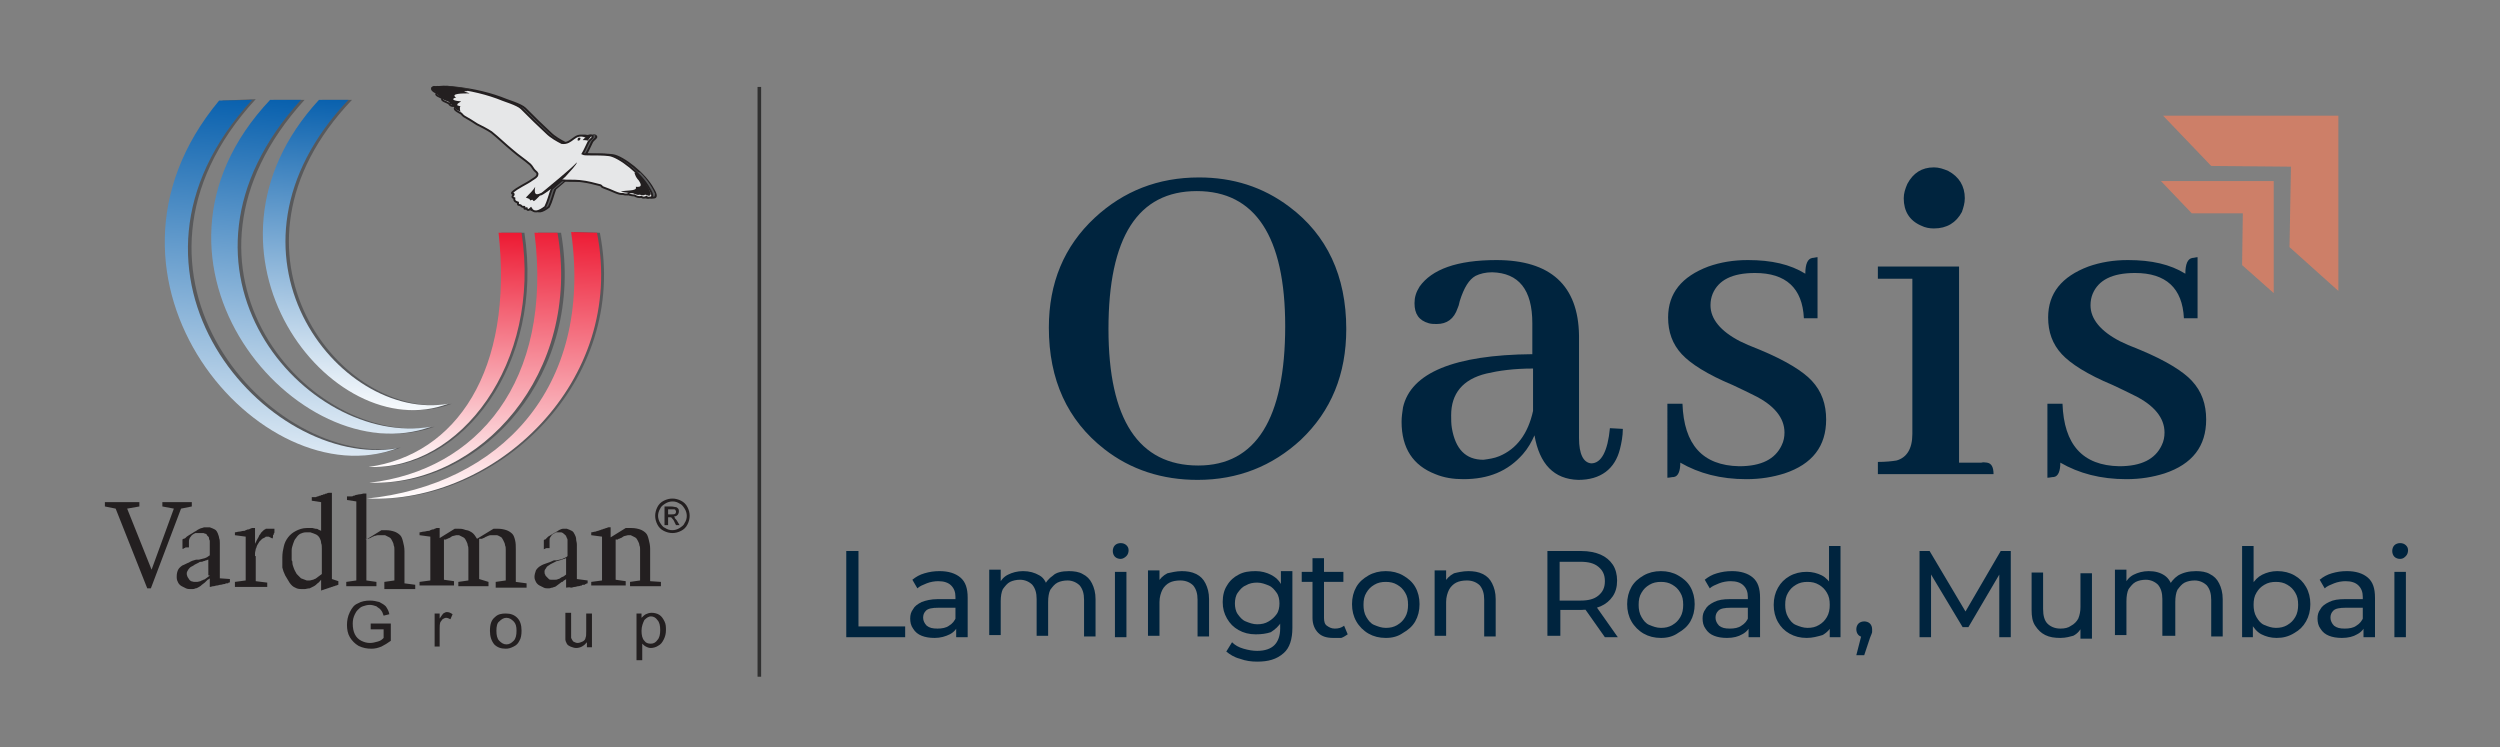 <?xml version="1.0" encoding="utf-8"?>
<!-- Generator: Adobe Illustrator 25.4.1, SVG Export Plug-In . SVG Version: 6.00 Build 0)  -->
<svg version="1.1" id="Layer_1" xmlns="http://www.w3.org/2000/svg" xmlns:xlink="http://www.w3.org/1999/xlink" x="0px" y="0px"
	 viewBox="0 0 348 104" style="enable-background:new 0 0 348 104;" xml:space="preserve">
<rect x="0" y="0" width="348" height="104" fill="#808080" stroke="none"/>
<style type="text/css">
	.st0{fill:#CD7F68;}
	.st1{fill-rule:evenodd;clip-rule:evenodd;fill:#58595B;}
	.st2{fill:none;stroke:#231F20;stroke-width:0.272;stroke-miterlimit:2.613;}
	.st3{fill-rule:evenodd;clip-rule:evenodd;fill:#231F20;}
	
		.st4{clip-path:url(#SVGID_00000061467375740878346700000011659299148309275322_);fill:url(#SVGID_00000139265727921581744890000003843758706604125831_);}
	
		.st5{clip-path:url(#SVGID_00000170251057018534243080000015679611651494804136_);fill:url(#SVGID_00000067936399624829219220000009376750151231601042_);}
	.st6{fill-rule:evenodd;clip-rule:evenodd;fill:#E6E7E8;}
	
		.st7{clip-path:url(#SVGID_00000027571254788992133570000006429847561257070771_);fill:url(#SVGID_00000052074530165469087090000013681403578082519970_);}
	
		.st8{clip-path:url(#SVGID_00000163042248295950055910000009413774301489467575_);fill:url(#SVGID_00000073000342940796213710000012836192533674647732_);}
	
		.st9{clip-path:url(#SVGID_00000158000844248636844040000000273877805019322258_);fill:url(#SVGID_00000181781532142541492230000001677208472021277589_);}
	
		.st10{clip-path:url(#SVGID_00000057131337428364811060000013551590635015970210_);fill:url(#SVGID_00000176027492129514250430000016069360232460872608_);}
	.st11{fill:#231F20;}
	.st12{fill:none;stroke:#303030;stroke-width:0.5;stroke-miterlimit:10;}
	.st13{fill:#00243E;}
</style>
<polygon class="st0" points="325.5,16.1 325.5,40.5 318.7,34.4 318.9,23.2 307.8,23.1 301.1,16.1 "/>
<polygon class="st0" points="316.5,25.2 316.5,40.8 312.1,36.9 312.2,29.7 305.1,29.7 300.8,25.2 "/>
<g>
	<path class="st1" d="M38.1,13.9c-21.5,22.8,4,52.2,22.4,45.5c-17.4,3-39.5-22-18.1-45.5L38.1,13.9z"/>
	<path class="st1" d="M62.9,56.2C47.5,58.9,28.9,35,49,13.9l-4.1,0C25.3,35.1,46.6,62.4,62.9,56.2z"/>
	<path class="st1" d="M82,19c-1.6-0.6-1.8,1.1-3.3,0.9c-0.6-0.3-1.5-0.8-2.1-1.4c-1.4-1.3-2-1.9-3.5-3.4c-0.6-0.6-2.5-1.1-3.4-1.5
		c-2.2-0.8-4.7-1.3-7.2-1.5c-0.5-0.1-1,0.1-1.6,0c-0.5,0.2-0.3,0.5,0.5,0.9c-0.6,0.2,0.5,0.5,0.7,0.7c-0.3,0.3,0.6,0.5,0.9,0.7
		c0.2,0.4,0.6,0.4,1,0.3c-0.1,0.4-0.6,0.4,0.5,1c0.3,0.1,0.3,0.3,0.6,0.5c0.7,0.4,1.2,0.7,1.8,1.1c0.6,0.3,1.4,0.7,2,1.1
		c1,0.8,1.9,1.7,3,2.6c0.8,0.7,1.6,1.2,2.4,1.9c0.3,0.3,0.4,0.6,0.6,0.8c0.2,0.2,0.5,0.4,0.4,0.6c0,0.3-0.4,0.5-0.7,0.7
		c-0.8,0.6-2.1,1.1-2.8,1.8c-0.1,0.1,0,0.2,0.2,0.2c0.1,0.2-0.5,0.4,0.1,0.6c0,0.2-0.1,0.4,0.5,0.6l0,0.2c0,0.2,0.3,0.1,0.4,0.2
		c0.1,0.2,0.3,0.2,0.5,0.2c0.1,0.1-0.2,0.4,0.3,0.2c0.1,0.3,0.3,0.3,0.6,0c0.4,0.7,1.1,0.5,2-0.2c0.4-0.8,0.6-1.7,0.9-2.5
		c0.5-0.4,0.9-0.8,1.4-1.2c0.7,0.1,1.6,0,2.5,0.1c1.1,0.1,2.1,0.4,2.9,0.6c0.2,0.1,0.1,0.2,0.4,0.3c1.2,0.4,2.1,1,2.7,0.9
		c0.3,0.1,0.6,0.1,0.8,0c0.3,0.2,0.6,0.2,0.8,0.2c0.3,0.2,0.7,0.3,1,0.2c0.2,0.2,0.5,0.1,0.7,0c0.1,0.2,0.4,0.1,0.5,0.1
		c0.4,0,0.4-0.4-0.1-1.2c-1.1-2.1-4.2-4.5-5.6-4.7c-0.7-0.1-2-0.1-2.9-0.1c-0.3,0-0.6,0-0.8-0.1c0.3-0.5,0.5-1,0.8-1.6
		c0.2-0.4,0.7-0.6,0.6-0.8C82.8,18.7,82.5,18.9,82,19"/>
	<path class="st1" d="M82,19c-1.6-0.6-1.8,1.1-3.3,0.9c-0.6-0.3-1.5-0.8-2.1-1.4c-1.4-1.3-2-1.9-3.5-3.4c-0.6-0.6-2.5-1.1-3.4-1.5
		c-2.2-0.8-4.7-1.3-7.2-1.5c-0.5-0.1-1,0.1-1.6,0c-0.5,0.2-0.3,0.5,0.5,0.9c-0.6,0.2,0.5,0.5,0.7,0.7c-0.3,0.3,0.6,0.5,0.9,0.7
		c0.2,0.4,0.6,0.4,1,0.3c-0.1,0.4-0.6,0.4,0.5,1c0.3,0.1,0.3,0.3,0.6,0.5c0.7,0.4,1.2,0.7,1.8,1.1c0.6,0.3,1.4,0.7,2,1.1
		c1,0.8,1.9,1.7,3,2.6c0.8,0.7,1.6,1.2,2.4,1.9c0.3,0.3,0.4,0.6,0.6,0.8c0.2,0.2,0.5,0.4,0.4,0.6c0,0.3-0.4,0.5-0.7,0.7
		c-0.8,0.6-2.1,1.1-2.8,1.8c-0.1,0.1,0,0.2,0.2,0.2c0.1,0.2-0.5,0.4,0.1,0.6c0,0.2-0.1,0.4,0.5,0.6l0,0.2c0,0.2,0.3,0.1,0.4,0.2
		c0.1,0.2,0.3,0.2,0.5,0.2c0.1,0.1-0.2,0.4,0.3,0.2c0.1,0.3,0.3,0.3,0.6,0c0.4,0.7,1.1,0.5,2-0.2c0.4-0.8,0.6-1.7,0.9-2.5
		c0.5-0.4,0.9-0.8,1.4-1.2c0.7,0.1,1.6,0,2.5,0.1c1.1,0.1,2.1,0.4,2.9,0.6c0.2,0.1,0.1,0.2,0.4,0.3c1.2,0.4,2.1,1,2.7,0.9
		c0.3,0.1,0.6,0.1,0.8,0c0.3,0.2,0.6,0.2,0.8,0.2c0.3,0.2,0.7,0.3,1,0.2c0.2,0.2,0.5,0.1,0.7,0c0.1,0.2,0.4,0.1,0.5,0.1
		c0.4,0,0.4-0.4-0.1-1.2c-1.1-2.1-4.2-4.5-5.6-4.7c-0.7-0.1-2-0.1-2.9-0.1c-0.3,0-0.6,0-0.8-0.1c0.3-0.5,0.5-1,0.8-1.6
		c0.2-0.4,0.7-0.6,0.6-0.8C82.8,18.7,82.5,18.9,82,19z"/>
	<path class="st2" d="M82,19c-1.6-0.6-1.8,1.1-3.3,0.9c-0.6-0.3-1.5-0.8-2.1-1.4c-1.4-1.3-2-1.9-3.5-3.4c-0.6-0.6-2.5-1.1-3.4-1.5
		c-2.2-0.8-4.7-1.3-7.2-1.5c-0.5-0.1-1,0.1-1.6,0c-0.5,0.2-0.3,0.5,0.5,0.9c-0.6,0.2,0.5,0.5,0.7,0.7c-0.3,0.3,0.6,0.5,0.9,0.7
		c0.2,0.4,0.6,0.4,1,0.3c-0.1,0.4-0.6,0.4,0.5,1c0.3,0.1,0.3,0.3,0.6,0.5c0.7,0.4,1.2,0.7,1.8,1.1c0.6,0.3,1.4,0.7,2,1.1
		c1,0.8,1.9,1.7,3,2.6c0.8,0.7,1.6,1.2,2.4,1.9c0.3,0.3,0.4,0.6,0.6,0.8c0.2,0.2,0.5,0.4,0.4,0.6c0,0.3-0.4,0.5-0.7,0.7
		c-0.8,0.6-2.1,1.1-2.8,1.8c-0.1,0.1,0,0.2,0.2,0.2c0.1,0.2-0.5,0.4,0.1,0.6c0,0.2-0.1,0.4,0.5,0.6l0,0.2c0,0.2,0.3,0.1,0.4,0.2
		c0.1,0.2,0.3,0.2,0.5,0.2c0.1,0.1-0.2,0.4,0.3,0.2c0.1,0.3,0.3,0.3,0.6,0c0.4,0.7,1.1,0.5,2-0.2c0.4-0.8,0.6-1.7,0.9-2.5
		c0.5-0.4,0.9-0.8,1.4-1.2c0.7,0.1,1.6,0,2.5,0.1c1.1,0.1,2.1,0.4,2.9,0.6c0.2,0.1,0.1,0.2,0.4,0.3c1.2,0.4,2.1,1,2.7,0.9
		c0.3,0.1,0.6,0.1,0.8,0c0.3,0.2,0.6,0.2,0.8,0.2c0.3,0.2,0.7,0.3,1,0.2c0.2,0.2,0.5,0.1,0.7,0c0.1,0.2,0.4,0.1,0.5,0.1
		c0.4,0,0.4-0.4-0.1-1.2c-1.1-2.1-4.2-4.5-5.6-4.7c-0.7-0.1-2-0.1-2.9-0.1c-0.3,0-0.6,0-0.8-0.1c0.3-0.5,0.5-1,0.8-1.6
		c0.2-0.4,0.7-0.6,0.6-0.8C82.8,18.7,82.5,18.9,82,19z"/>
	<path class="st1" d="M81,19.2c-0.1,0.1-0.1,0.2-0.1,0.3c0,0.1,0.2,0.1,0.3,0c0.1-0.1,0.1-0.2,0.1-0.3C81.2,19.2,81.1,19.1,81,19.2"
		/>
	<path class="st1" d="M82.9,18.8L82.1,19l-0.5,0.5c0,0,0.7,0,0.7,0.1C82.5,19.3,82.8,19,82.9,18.8"/>
	<path class="st1" d="M76.1,26.8c-0.4,0-1.4,0.9-1.1-0.8c-0.2,0.4-0.8,1-1.3,1.5l0.5,0.2l0.1,0.2l0.3-0.1l0.2,0.2
		C75.2,27.8,75.6,27.1,76.1,26.8"/>
	<path class="st1" d="M89.1,24c-0.1,0.1-0.4-0.2-0.2,0.3c0.1,0.3,0.3,0.6,0.5,0.8c0.4,0.6,0.5,1-0.4,0.9c0.3,0.7-1.5,0.4-2,0.7
		c0.3,0,0.5,0.1,0.8,0.1c0.4,0.1,0.6,0.1,0.9,0.1c0.3,0.1,0.6,0.3,0.9,0.2c0.3,0,0.4,0.2,0.8,0c0.3,0,0.6,0.4,0.8-0.1
		C90.9,26.3,90.3,25.2,89.1,24"/>
	<path class="st1" d="M65.4,12.4c0,0.1,0.6,0.3-0.2,0.3c-0.4,0,0.9,0.3,0.6,0.3c-0.9,0-2.7,0-1.8,0.6c-0.4,0-0.9,0.4,0.6,0.5
		c0.3,0-0.4,0.2-0.5,0.5c0,0.1,0.6,0.2,0.5,0.2c-0.2,0.2,0,0.7,0,0.8c-0.3-0.3-0.6-0.2-0.7-0.5c0-0.2,0.1-0.2-0.7-0.6
		c-0.1,0-0.1-0.2-0.2-0.3c-0.3-0.2-0.8-0.2-0.9-0.5c-0.2-0.2-0.6-0.3-0.8-0.7c-0.1-0.3-0.9-0.5-0.7-0.9
		C61.5,11.9,63.3,12.1,65.4,12.4"/>
	<path class="st1" d="M80.8,22.6c-0.7,0.8-3.9,3.4-5.1,4.4c-0.3,0.3,0,0.1,0,0.2c0.1,0.2,2-1.2,3.5-2.6
		C79.9,23.8,80.8,22.9,80.8,22.6"/>
	<path class="st1" d="M51.5,69.4c17.8,0.8,36.1-16.3,32-37l-3.6-0.1C83.1,54.2,69.9,67.5,51.5,69.4z"/>
	<path class="st1" d="M78.1,32.4h-3.2c2.6,20.7-8,33.1-23,34.8C67.4,67.7,81.5,51.9,78.1,32.4"/>
	<path class="st1" d="M69.8,32.4C72,51.6,63.9,63.3,51.7,65c12.7,0.5,24.1-14.4,21.3-32.6H69.8z"/>
	<path class="st1" d="M31,14c-20.7,24.9,6,55.5,24.8,48.3c-18,3.1-42.6-24.2-20.2-48.5L31,14z"/>
	<path class="st3" d="M93.6,69.4c0.4,0,0.8,0.1,1.2,0.3c0.4,0.2,0.7,0.5,0.9,0.9c0.2,0.4,0.3,0.8,0.3,1.2c0,0.4-0.1,0.8-0.3,1.2
		c-0.2,0.4-0.5,0.7-0.9,0.9c-0.4,0.2-0.8,0.3-1.2,0.3c-0.4,0-0.8-0.1-1.2-0.3c-0.4-0.2-0.7-0.5-0.9-0.9c-0.2-0.4-0.3-0.8-0.3-1.2
		c0-0.4,0.1-0.8,0.3-1.2c0.2-0.4,0.5-0.7,0.9-0.9C92.8,69.5,93.2,69.4,93.6,69.4 M93.6,69.8c-0.3,0-0.7,0.1-1,0.3
		c-0.3,0.2-0.6,0.4-0.7,0.7c-0.2,0.3-0.3,0.7-0.3,1c0,0.3,0.1,0.7,0.3,1c0.2,0.3,0.4,0.6,0.7,0.7c0.3,0.2,0.6,0.3,1,0.3
		c0.3,0,0.7-0.1,1-0.3c0.3-0.2,0.6-0.4,0.7-0.7c0.2-0.3,0.3-0.6,0.3-1c0-0.3-0.1-0.7-0.3-1c-0.2-0.3-0.4-0.6-0.7-0.7
		C94.3,69.9,94,69.8,93.6,69.8z M92.6,73.1H93V72h0.2c0.1,0,0.3,0,0.3,0.1c0.1,0.1,0.3,0.3,0.4,0.6l0.2,0.4h0.5l-0.3-0.5
		c-0.1-0.2-0.3-0.4-0.4-0.5C94,72,93.9,72,93.8,71.9c0.2,0,0.4-0.1,0.5-0.2c0.1-0.1,0.2-0.3,0.2-0.5c0-0.1,0-0.3-0.1-0.4
		c-0.1-0.1-0.2-0.2-0.3-0.2c-0.1,0-0.4-0.1-0.7-0.1h-0.9V73.1z M93,71.6h0.5c0.2,0,0.4,0,0.5-0.1c0.1-0.1,0.1-0.2,0.1-0.3
		c0-0.1,0-0.1-0.1-0.2c0-0.1-0.1-0.1-0.2-0.1c-0.1,0-0.2,0-0.4,0H93V71.6z"/>
	<g>
		<defs>
			<path id="SVGID_1_" d="M37.6,13.9c-21.5,22.8,4,52.2,22.4,45.5c-17.4,3-39.5-22-18.1-45.5L37.6,13.9z"/>
		</defs>
		<clipPath id="SVGID_00000165919758053603507400000009557203686093755290_">
			<use xlink:href="#SVGID_1_"  style="overflow:visible;"/>
		</clipPath>
		
			<linearGradient id="SVGID_00000034793601350384926140000003092680650128076416_" gradientUnits="userSpaceOnUse" x1="-220.496" y1="417.963" x2="-219.78" y2="417.963" gradientTransform="matrix(-6.67 76.24 -64.66 -5.657 25595.467 19186.965)">
			<stop  offset="0" style="stop-color:#005BAB"/>
			<stop  offset="1" style="stop-color:#FFFFFF"/>
		</linearGradient>
		
			<polygon style="clip-path:url(#SVGID_00000165919758053603507400000009557203686093755290_);fill:url(#SVGID_00000034793601350384926140000003092680650128076416_);" points="
			16.4,10.1 11.6,65.7 59.7,69.9 64.5,14.3 		"/>
	</g>
	<g>
		<defs>
			<path id="SVGID_00000144334491473892346160000009512684410569023904_" d="M62.4,56.2c-15.3,2.7-34-21.1-13.9-42.3l-4.1,0
				C24.9,35.1,46.1,62.4,62.4,56.2z"/>
		</defs>
		<clipPath id="SVGID_00000064356028970964556140000004435847260714036873_">
			<use xlink:href="#SVGID_00000144334491473892346160000009512684410569023904_"  style="overflow:visible;"/>
		</clipPath>
		
			<linearGradient id="SVGID_00000087373951695895329450000003836127566308984973_" gradientUnits="userSpaceOnUse" x1="-220.495" y1="421.905" x2="-219.765" y2="421.905" gradientTransform="matrix(-4.352 62.241 -38.664 -2.704 15398.466 14876.731)">
			<stop  offset="0" style="stop-color:#005BAB"/>
			<stop  offset="1" style="stop-color:#FFFFFF"/>
		</linearGradient>
		
			<polygon style="clip-path:url(#SVGID_00000064356028970964556140000004435847260714036873_);fill:url(#SVGID_00000087373951695895329450000003836127566308984973_);" points="
			25,11.3 21.5,62.2 62.2,65 65.8,14.1 		"/>
	</g>
	<path class="st6" d="M81.5,19c-1.6-0.6-1.8,1.1-3.3,0.9c-0.6-0.3-1.5-0.8-2.1-1.4c-1.4-1.3-2-1.9-3.5-3.4c-0.6-0.6-2.5-1.1-3.4-1.5
		c-2.2-0.8-4.7-1.3-7.2-1.5c-0.5-0.1-1,0.1-1.6,0c-0.5,0.2-0.3,0.5,0.5,0.9c-0.6,0.2,0.5,0.5,0.7,0.7c-0.3,0.3,0.6,0.5,0.9,0.7
		c0.2,0.4,0.6,0.4,1,0.3c-0.1,0.4-0.6,0.4,0.5,1c0.3,0.1,0.3,0.3,0.6,0.5c0.7,0.4,1.2,0.7,1.8,1.1c0.6,0.3,1.4,0.7,2,1.1
		c1,0.8,1.9,1.7,3,2.6c0.8,0.7,1.6,1.2,2.4,1.9c0.3,0.3,0.4,0.6,0.6,0.8c0.2,0.2,0.5,0.4,0.4,0.6c0,0.3-0.4,0.5-0.7,0.7
		c-0.8,0.6-2.1,1.1-2.8,1.8c-0.1,0.1,0,0.2,0.2,0.2c0.1,0.2-0.5,0.4,0.1,0.6c0,0.2-0.1,0.4,0.5,0.6l0,0.2c0,0.2,0.3,0.1,0.4,0.2
		c0.1,0.2,0.3,0.2,0.5,0.2c0.1,0.1-0.2,0.4,0.3,0.2c0.1,0.3,0.3,0.3,0.6,0c0.4,0.7,1.1,0.5,2-0.2c0.4-0.8,0.6-1.7,0.9-2.5
		c0.5-0.4,0.9-0.8,1.4-1.2c0.7,0.1,1.6,0,2.5,0.1c1.1,0.1,2.1,0.4,2.9,0.6c0.2,0.1,0.1,0.2,0.4,0.3c1.2,0.4,2.1,1,2.7,0.9
		c0.3,0.1,0.6,0.1,0.8,0c0.3,0.2,0.6,0.2,0.8,0.2c0.3,0.2,0.7,0.3,1,0.2c0.2,0.2,0.5,0.1,0.7,0c0.1,0.2,0.4,0.1,0.5,0.1
		c0.4,0,0.4-0.4-0.1-1.2c-1.1-2.1-4.2-4.5-5.6-4.7c-0.7-0.1-2-0.1-2.9-0.1c-0.3,0-0.6,0-0.8-0.1c0.3-0.5,0.5-1,0.8-1.6
		c0.2-0.4,0.7-0.6,0.6-0.8C82.3,18.7,82,18.9,81.5,19"/>
	<path class="st2" d="M81.5,19c-1.6-0.6-1.8,1.1-3.3,0.9c-0.6-0.3-1.5-0.8-2.1-1.4c-1.4-1.3-2-1.9-3.5-3.4c-0.6-0.6-2.5-1.1-3.4-1.5
		c-2.2-0.8-4.7-1.3-7.2-1.5c-0.5-0.1-1,0.1-1.6,0c-0.5,0.2-0.3,0.5,0.5,0.9c-0.6,0.2,0.5,0.5,0.7,0.7c-0.3,0.3,0.6,0.5,0.9,0.7
		c0.2,0.4,0.6,0.4,1,0.3c-0.1,0.4-0.6,0.4,0.5,1c0.3,0.1,0.3,0.3,0.6,0.5c0.7,0.4,1.2,0.7,1.8,1.1c0.6,0.3,1.4,0.7,2,1.1
		c1,0.8,1.9,1.7,3,2.6c0.8,0.7,1.6,1.2,2.4,1.9c0.3,0.3,0.4,0.6,0.6,0.8c0.2,0.2,0.5,0.4,0.4,0.6c0,0.3-0.4,0.5-0.7,0.7
		c-0.8,0.6-2.1,1.1-2.8,1.8c-0.1,0.1,0,0.2,0.2,0.2c0.1,0.2-0.5,0.4,0.1,0.6c0,0.2-0.1,0.4,0.5,0.6l0,0.2c0,0.2,0.3,0.1,0.4,0.2
		c0.1,0.2,0.3,0.2,0.5,0.2c0.1,0.1-0.2,0.4,0.3,0.2c0.1,0.3,0.3,0.3,0.6,0c0.4,0.7,1.1,0.5,2-0.2c0.4-0.8,0.6-1.7,0.9-2.5
		c0.5-0.4,0.9-0.8,1.4-1.2c0.7,0.1,1.6,0,2.5,0.1c1.1,0.1,2.1,0.4,2.9,0.6c0.2,0.1,0.1,0.2,0.4,0.3c1.2,0.4,2.1,1,2.7,0.9
		c0.3,0.1,0.6,0.1,0.8,0c0.3,0.2,0.6,0.2,0.8,0.2c0.3,0.2,0.7,0.3,1,0.2c0.2,0.2,0.5,0.1,0.7,0c0.1,0.2,0.4,0.1,0.5,0.1
		c0.4,0,0.4-0.4-0.1-1.2c-1.1-2.1-4.2-4.5-5.6-4.7c-0.7-0.1-2-0.1-2.9-0.1c-0.3,0-0.6,0-0.8-0.1c0.3-0.5,0.5-1,0.8-1.6
		c0.2-0.4,0.7-0.6,0.6-0.8C82.3,18.7,82,18.9,81.5,19z"/>
	<path class="st3" d="M80.5,19.2c-0.1,0.1-0.1,0.2-0.1,0.3c0,0.1,0.2,0.1,0.3,0c0.1-0.1,0.1-0.2,0.1-0.3
		C80.7,19.2,80.6,19.1,80.5,19.2"/>
	<path class="st3" d="M82.4,18.8L81.6,19l-0.5,0.5c0,0,0.7,0,0.7,0.1C82,19.3,82.3,19,82.4,18.8"/>
	<path class="st3" d="M75.6,26.8c-0.4,0-1.4,0.9-1.1-0.8c-0.2,0.4-0.8,1-1.3,1.5l0.5,0.2l0.1,0.2l0.3-0.1l0.2,0.2
		C74.7,27.8,75.2,27.1,75.6,26.8"/>
	<path class="st3" d="M88.6,24c-0.1,0.1-0.4-0.2-0.2,0.3c0.1,0.3,0.3,0.6,0.5,0.8c0.4,0.6,0.5,1-0.4,0.9c0.3,0.7-1.5,0.4-2.1,0.7
		c0.3,0,0.5,0.1,0.8,0.1c0.4,0.1,0.6,0.1,0.9,0.1c0.3,0.1,0.6,0.3,0.9,0.2c0.3,0,0.4,0.2,0.8,0c0.3,0,0.6,0.4,0.8-0.1
		C90.4,26.3,89.8,25.2,88.6,24"/>
	<path class="st3" d="M64.9,12.4c0,0.1,0.6,0.3-0.2,0.3c-0.4,0,0.9,0.3,0.6,0.3c-0.9,0-2.7,0-1.8,0.6c-0.4,0-0.9,0.4,0.6,0.5
		c0.3,0-0.4,0.2-0.5,0.5c0,0.1,0.6,0.2,0.5,0.2c-0.2,0.2,0,0.7,0,0.8c-0.3-0.3-0.6-0.2-0.7-0.5c0-0.2,0.1-0.2-0.7-0.6
		c-0.1,0-0.1-0.2-0.2-0.3c-0.3-0.2-0.8-0.2-0.9-0.5c-0.2-0.2-0.6-0.3-0.8-0.7c-0.1-0.3-0.9-0.5-0.7-0.9C61,11.9,62.8,12.1,64.9,12.4
		"/>
	<path class="st3" d="M80.3,22.6c-0.7,0.8-3.9,3.4-5.1,4.4c-0.3,0.3,0,0.1,0,0.2c0.1,0.2,2-1.2,3.5-2.6
		C79.4,23.8,80.3,22.9,80.3,22.6"/>
	<g>
		<defs>
			<path id="SVGID_00000003805607788631241660000008863272357713079444_" d="M51.1,69.4c17.8,0.8,36.1-16.3,32-37l-3.6-0.1
				C82.6,54.2,69.4,67.5,51.1,69.4z"/>
		</defs>
		<clipPath id="SVGID_00000026148800393048287670000011351396724735851705_">
			<use xlink:href="#SVGID_00000003805607788631241660000008863272357713079444_"  style="overflow:visible;"/>
		</clipPath>
		
			<linearGradient id="SVGID_00000003811321044524703570000017634565286586846876_" gradientUnits="userSpaceOnUse" x1="-220.76" y1="420.501" x2="-220.03" y2="420.501" gradientTransform="matrix(-1.843 52.772 -45.462 -1.588 18779.996 12349.185)">
			<stop  offset="0" style="stop-color:#ED1B34"/>
			<stop  offset="1" style="stop-color:#FFFFFF"/>
		</linearGradient>
		
			<polygon style="clip-path:url(#SVGID_00000026148800393048287670000011351396724735851705_);fill:url(#SVGID_00000003811321044524703570000017634565286586846876_);" points="
			51.1,31 49.7,70.1 87.2,71.5 88.5,32.3 		"/>
	</g>
	<g>
		<defs>
			<path id="SVGID_00000139279456844288506010000010419873335899494305_" d="M77.6,32.4h-3.2c2.6,20.7-8,33.1-23,34.8
				C66.9,67.7,81,51.9,77.6,32.4"/>
		</defs>
		<clipPath id="SVGID_00000008147984021911623790000009428301670553003199_">
			<use xlink:href="#SVGID_00000139279456844288506010000010419873335899494305_"  style="overflow:visible;"/>
		</clipPath>
		
			<linearGradient id="SVGID_00000054225597330806177360000006606735420671295125_" gradientUnits="userSpaceOnUse" x1="-220.75" y1="421.322" x2="-220.019" y2="421.322" gradientTransform="matrix(-1.764 50.522 -41.386 -1.445 17114.404 11792.915)">
			<stop  offset="0" style="stop-color:#ED1B34"/>
			<stop  offset="1" style="stop-color:#FFFFFF"/>
		</linearGradient>
		
			<polygon style="clip-path:url(#SVGID_00000008147984021911623790000009428301670553003199_);fill:url(#SVGID_00000054225597330806177360000006606735420671295125_);" points="
			51.4,31.4 50.1,67.7 80.9,68.8 82.2,32.5 		"/>
	</g>
	<g>
		<defs>
			<path id="SVGID_00000116222854917455740020000001282660562756753084_" d="M69.4,32.4c2.1,19.2-5.9,30.9-18.1,32.6
				c12.7,0.5,24.1-14.4,21.3-32.6H69.4z"/>
		</defs>
		<clipPath id="SVGID_00000065770929883607340690000006177083385438824117_">
			<use xlink:href="#SVGID_00000116222854917455740020000001282660562756753084_"  style="overflow:visible;"/>
		</clipPath>
		
			<linearGradient id="SVGID_00000157995814452278978940000004882009421009462925_" gradientUnits="userSpaceOnUse" x1="-220.73" y1="424.302" x2="-219.999" y2="424.302" gradientTransform="matrix(-1.594 45.65 -30.72 -1.072 12746.655 10563.399)">
			<stop  offset="0" style="stop-color:#ED1B34"/>
			<stop  offset="1" style="stop-color:#FFFFFF"/>
		</linearGradient>
		
			<polygon style="clip-path:url(#SVGID_00000065770929883607340690000006177083385438824117_);fill:url(#SVGID_00000157995814452278978940000004882009421009462925_);" points="
			51.3,31.6 50.1,65.4 75.3,66.3 76.5,32.4 		"/>
	</g>
	<g>
		<defs>
			<path id="SVGID_00000044892788274129812930000008600609309801460132_" d="M30.5,14C9.7,39,36.4,69.5,55.3,62.4
				c-18,3.1-42.6-24.2-20.2-48.5L30.5,14z"/>
		</defs>
		<clipPath id="SVGID_00000088825458566921723980000001657428496666276265_">
			<use xlink:href="#SVGID_00000044892788274129812930000008600609309801460132_"  style="overflow:visible;"/>
		</clipPath>
		
			<linearGradient id="SVGID_00000126298278818548070230000017377765421843332505_" gradientUnits="userSpaceOnUse" x1="-220.607" y1="417.825" x2="-219.876" y2="417.825" gradientTransform="matrix(-5.616 80.318 -66.173 -4.627 26444.529 19663.777)">
			<stop  offset="0" style="stop-color:#005BAB"/>
			<stop  offset="1" style="stop-color:#FFFFFF"/>
		</linearGradient>
		
			<polygon style="clip-path:url(#SVGID_00000088825458566921723980000001657428496666276265_);fill:url(#SVGID_00000126298278818548070230000017377765421843332505_);" points="
			10,10.7 5.9,69.2 55.1,72.7 59.2,14.1 		"/>
	</g>
	<polygon class="st11" points="20.5,81.9 16.1,70.8 14.6,70.5 14.6,69.9 19.4,69.9 19.4,70.5 17.7,70.8 21.1,79.3 24.2,70.8 
		22.6,70.5 22.6,69.9 26.7,69.9 26.7,70.5 25.2,70.8 21,81.9 	"/>
	<path class="st11" d="M30.6,80.5v-4.9c0-0.2,0-0.5-0.1-0.7c0-0.2-0.1-0.4-0.2-0.7c-0.1-0.2-0.2-0.4-0.4-0.5
		c-0.2-0.1-0.4-0.2-0.7-0.3l-0.1,0l-0.1,0l-0.1,0h-0.2h0h-0.1h0l0,0h-0.1l0,0h0l0,0l-0.1,0c-0.2,0.1-0.4,0.1-0.6,0.2
		c-0.2,0.1-0.4,0.2-0.5,0.3c-0.2,0.1-0.4,0.2-0.5,0.3c-0.2,0.1-0.3,0.2-0.5,0.3L26,74.7l-0.1,0.1l-0.1,0.1L25.6,75l-0.1,0l-0.1,0.1
		l0,0l0,0l0,0l0,0c0,0.1,0,0.2,0,0.2c0,0.1,0,0.1,0,0.2c0,0.1,0,0.2,0,0.2v0.6l0,0.1c0.1,0,0.2,0,0.2-0.1c0.1,0,0.2,0,0.2-0.1l0.1,0
		l0.1,0l0.1,0l0.1,0h0h0h0l0,0h0h0h0l0,0h0h0.1l0,0h0h0l0-0.1v-0.3c0-0.2,0-0.3,0-0.5c0-0.2,0.1-0.3,0.1-0.4
		c0.1-0.1,0.2-0.3,0.3-0.4c0.1-0.1,0.3-0.2,0.5-0.3l0.1,0l0.1,0h0.1l0,0H28c0.1,0,0.2,0,0.3,0c0.1,0,0.2,0.1,0.3,0.1
		c0.1,0,0.2,0.1,0.2,0.2c0.1,0.1,0.1,0.1,0.2,0.2c0.1,0.1,0.1,0.2,0.1,0.3c0,0.1,0.1,0.2,0.1,0.3c0,0.1,0,0.2,0,0.4
		c0,0.1,0,0.2,0,0.4v0.2l0,0.1v0.5l0,0.1v0.3c-0.1,0.1-0.2,0.1-0.3,0.2c-0.1,0.1-0.2,0.1-0.4,0.2c-0.1,0-0.3,0.1-0.4,0.1
		c-0.1,0-0.3,0.1-0.4,0.1l-0.1,0l-0.1,0l-0.1,0l-0.1,0c-0.4,0.1-0.7,0.2-1,0.4c-0.3,0.1-0.6,0.3-0.9,0.4c-0.3,0.2-0.5,0.4-0.6,0.6
		c-0.1,0.2-0.2,0.5-0.2,0.9v0.2c0,0.3,0.1,0.5,0.2,0.7c0.1,0.2,0.3,0.4,0.5,0.5c0.2,0.1,0.4,0.2,0.6,0.3c0.2,0.1,0.5,0.1,0.7,0.1
		h0.1c0.2,0,0.3,0,0.5-0.1c0.2,0,0.3-0.1,0.5-0.2c0.2-0.1,0.3-0.2,0.4-0.3c0.1-0.1,0.3-0.2,0.4-0.3l0.1-0.1l0.1-0.1l0.1-0.1l0.1-0.1
		l0.2-0.1l0.1-0.1v1.2c0.2,0,0.3-0.1,0.5-0.1c0.2,0,0.3-0.1,0.5-0.1c0.2,0,0.3-0.1,0.5-0.1c0.2,0,0.3-0.1,0.5-0.1
		c0.1,0,0.2,0,0.2-0.1c0.1,0,0.2,0,0.2,0c0.1,0,0.2,0,0.2-0.1c0.1,0,0.2,0,0.2-0.1v-0.4L30.6,80.5z M29.2,80.1L29.2,80.1L29.2,80.1
		L29.2,80.1L29.2,80.1l-0.1,0.1l0,0c-0.1,0.1-0.3,0.2-0.4,0.3c-0.1,0.1-0.3,0.2-0.4,0.2c-0.1,0.1-0.3,0.1-0.4,0.2
		c-0.1,0-0.3,0.1-0.5,0.1h-0.2l-0.1,0l-0.1,0c-0.1,0-0.3-0.1-0.4-0.1c-0.1-0.1-0.2-0.1-0.3-0.3c-0.1-0.1-0.1-0.2-0.2-0.3
		c0-0.1-0.1-0.2-0.1-0.4v-0.1l0,0c0-0.2,0.1-0.3,0.2-0.5c0.1-0.1,0.2-0.3,0.4-0.4c0.2-0.1,0.4-0.2,0.5-0.3c0.2-0.1,0.4-0.2,0.6-0.3
		c0.1-0.1,0.2-0.1,0.4-0.1c0.1,0,0.2-0.1,0.3-0.1c0.1,0,0.2-0.1,0.3-0.1c0.1,0,0.2-0.1,0.3-0.1V80.1z"/>
	<path class="st11" d="M35.6,77.4v3.5l1.6,0.2v0.6h-4.5V81l1.5-0.2v-6.1l-1.5-0.2v-0.4c0.2,0,0.4-0.1,0.6-0.1c0.2,0,0.4-0.1,0.6-0.1
		c0.1,0,0.2,0,0.3-0.1c0.1,0,0.2-0.1,0.3-0.1c0.1,0,0.2,0,0.3-0.1c0.1,0,0.2-0.1,0.3-0.1h0h0l0,0l0,0h0l0,0l0,0l0,0l0.1,0l0.1,0
		l0.1,0l0.1,0v2.2l0.1-0.2l0.1-0.2c0-0.1,0.1-0.1,0.1-0.2c0-0.1,0.1-0.1,0.1-0.2c0.1-0.1,0.1-0.2,0.2-0.4c0.1-0.1,0.2-0.2,0.2-0.3
		c0.1-0.1,0.2-0.2,0.3-0.3c0.1-0.1,0.2-0.2,0.3-0.2l0.1-0.1l0.1,0l0.1,0l0.1,0h0h0h0h0h0h0l0,0h0l0.2,0l0.2,0l0.1,0l0.1,0l0.1,0
		l0.1,0l0.1,0l0,0l0,0l0,0l0,0h0l0,0.1l0,0l0,0.1l0,0.1l0,0.1l0,0.1c0,0.1-0.1,0.2-0.1,0.2c0,0.1,0,0.2-0.1,0.2c0,0.1,0,0.2,0,0.2
		c0,0.1,0,0.2-0.1,0.2L38,75l-0.2-0.1l-0.2-0.1l-0.2-0.1h0l0,0h0h0h0l0,0h0h0l-0.2,0l-0.2,0l-0.1,0.1L36.5,75
		c-0.1,0.1-0.3,0.3-0.4,0.4c-0.1,0.2-0.2,0.3-0.3,0.5c-0.1,0.2-0.1,0.4-0.2,0.5c0,0.2-0.1,0.4-0.1,0.6l0,0.1v0.1V77.4L35.6,77.4
		L35.6,77.4z"/>
	<path class="st11" d="M46.2,80.6V69.2l0,0v-0.4l0-0.1v-0.1l-0.1,0l-0.1,0l-0.1,0l-0.1,0c-0.1,0-0.2,0-0.3,0.1c-0.1,0-0.2,0-0.3,0.1
		c-0.1,0-0.2,0-0.3,0.1c-0.1,0-0.2,0-0.3,0.1c-0.1,0-0.2,0-0.3,0.1c-0.1,0-0.2,0-0.3,0.1c-0.1,0-0.2,0-0.3,0c-0.1,0-0.2,0-0.3,0v0.5
		l1.3,0.2v4c-0.1-0.1-0.3-0.1-0.4-0.2c-0.1-0.1-0.3-0.1-0.4-0.1c-0.1,0-0.3-0.1-0.4-0.1c-0.2,0-0.3,0-0.5,0H43h0h-0.1l0,0h-0.1h0
		h-0.1c-0.6,0-1.1,0.2-1.5,0.4c-0.4,0.2-0.8,0.5-1.1,0.9c-0.3,0.4-0.5,0.8-0.6,1.3c-0.1,0.4-0.2,0.9-0.2,1.5v0.3l0,0.1l0,0.2l0,0.2
		l0,0.2l0,0.2l0,0.2c0.1,0.4,0.2,0.7,0.4,1.1c0.2,0.3,0.4,0.7,0.6,1c0.2,0.3,0.5,0.6,0.8,0.7c0.3,0.2,0.7,0.2,1.1,0.2h0.1l0,0h0.1
		c0.2,0,0.4-0.1,0.7-0.1c0.2-0.1,0.4-0.2,0.6-0.3c0.2-0.1,0.4-0.3,0.5-0.4c0.2-0.1,0.3-0.3,0.5-0.5v1.5c0.1,0,0.2-0.1,0.3-0.1
		c0.1,0,0.2-0.1,0.3-0.1c0.1,0,0.2-0.1,0.3-0.1c0.1,0,0.2-0.1,0.3-0.1c0.1,0,0.2-0.1,0.3-0.1c0.1,0,0.2-0.1,0.3-0.1
		c0.1,0,0.2-0.1,0.3-0.1c0.1,0,0.2-0.1,0.3-0.1v-0.5L46.2,80.6z M44.8,79.9c-0.1,0.1-0.3,0.2-0.4,0.3c-0.1,0.1-0.3,0.2-0.4,0.3
		c-0.1,0.1-0.3,0.1-0.4,0.2c-0.2,0-0.3,0.1-0.5,0.1H43l-0.1,0l-0.1,0l-0.1,0c-0.3-0.1-0.5-0.2-0.8-0.3c-0.2-0.2-0.4-0.4-0.6-0.6
		c-0.1-0.2-0.3-0.5-0.4-0.8c-0.1-0.3-0.2-0.5-0.2-0.8c0-0.1,0-0.2-0.1-0.3c0-0.1,0-0.2,0-0.3l0-0.2l0-0.2V77v0v0v0v0v0v0v0v-0.2
		l0-0.1l0-0.1c0-0.3,0.1-0.6,0.2-0.9c0.1-0.3,0.2-0.6,0.4-0.8c0.2-0.3,0.4-0.5,0.6-0.6c0.2-0.1,0.5-0.2,0.8-0.2h0.1l0.1,0H43l0.1,0
		l0.1,0c0.3,0.1,0.6,0.2,0.8,0.3c0.2,0.1,0.4,0.3,0.5,0.5c0.1,0.2,0.2,0.4,0.2,0.7c0.1,0.2,0.1,0.5,0.1,0.8V79.9z"/>
	<path class="st11" d="M48.2,81.6V81l1.4-0.2v-11l-1.3-0.2v-0.5c0.1,0,0.2,0,0.3,0c0.1,0,0.2,0,0.3,0c0.1,0,0.2,0,0.3-0.1
		c0.1,0,0.2,0,0.3-0.1c0.2,0,0.4-0.1,0.6-0.1c0.2,0,0.4-0.1,0.5-0.1l0.1,0l0.1,0l0.1,0l0.1,0v0.1v0.1l0,0.1v0.1v0.1v0.1v0v0l0,0v0
		v0.1v0.1v0.1v0.1v0.1v0.1v5.2l2.1-1.3h0.1h0.1h0.1h0.1h0.1h0.1c0.5,0,0.9,0.1,1.2,0.2c0.3,0.1,0.6,0.3,0.8,0.5
		c0.2,0.2,0.3,0.5,0.4,0.9c0.1,0.4,0.2,0.8,0.2,1.3v4.5l1.5,0.2v0.6h-4.3V81l1.4-0.2v-4.3v0v0v0c0-0.2,0-0.4-0.1-0.6
		c0-0.2-0.1-0.4-0.2-0.6c-0.1-0.2-0.2-0.4-0.4-0.5c-0.2-0.1-0.4-0.2-0.6-0.3l-0.1,0l-0.1,0h-0.1l0,0h-0.1h-0.1c-0.2,0-0.3,0-0.5,0
		c-0.2,0-0.3,0.1-0.5,0.1c-0.1,0.1-0.3,0.1-0.4,0.2c-0.1,0.1-0.3,0.1-0.4,0.2l0,0l-0.1,0l-0.1,0l-0.1,0l-0.1,0L51,75.2v5.6l1.4,0.2
		v0.6H48.2z"/>
	<path class="st11" d="M58.4,81.6V81l1.5-0.2v-6.1l-1.5-0.2v-0.4c0.2,0,0.4-0.1,0.6-0.1c0.2,0,0.4-0.1,0.6-0.1c0.1,0,0.2,0,0.3-0.1
		c0.1,0,0.2-0.1,0.3-0.1c0.1,0,0.2,0,0.3-0.1c0.1,0,0.2-0.1,0.3-0.1h0h0l0,0l0,0h0l0,0l0,0l0,0l0.1,0l0.1,0l0.1,0l0.1,0v1.4l2.1-1.3
		l0.1,0h0.1h0l0,0h0h0h0.1h0.1h0l0.1,0h0h0c0.3,0,0.5,0,0.8,0.1c0.2,0.1,0.5,0.1,0.7,0.2c0.2,0.1,0.4,0.2,0.6,0.4
		c0.2,0.2,0.3,0.4,0.5,0.7l2.3-1.4h0.1h0.1H69h0.1h0.1h0.1c0.5,0,0.9,0.1,1.2,0.2c0.3,0.1,0.6,0.3,0.8,0.5c0.2,0.2,0.3,0.5,0.4,0.9
		c0.1,0.4,0.1,0.8,0.1,1.3v4.5l1.5,0.2v0.6h-4.3V81l1.4-0.2v-4.3v0v0v0c0-0.2,0-0.4-0.1-0.6c0-0.2-0.1-0.4-0.2-0.6
		c-0.1-0.2-0.2-0.4-0.3-0.5c-0.2-0.1-0.3-0.2-0.6-0.3l-0.1,0l-0.1,0H69l0,0h-0.1h-0.1c-0.2,0-0.3,0-0.5,0c-0.2,0-0.3,0.1-0.4,0.1
		c-0.1,0.1-0.3,0.1-0.4,0.2c-0.1,0.1-0.3,0.1-0.4,0.2l0,0l0,0l0,0l0,0l-0.1,0l-0.1,0l-0.1,0l-0.1,0v5.6L68,81v0.6h-4.2V81l1.4-0.2
		v-4.3v0v0v0c0-0.2,0-0.4-0.1-0.6c0-0.2-0.1-0.4-0.2-0.6c-0.1-0.2-0.2-0.4-0.4-0.5c-0.2-0.1-0.4-0.2-0.6-0.3h0l0,0h0h0h0l0,0h0h0h0
		l0,0h0h0h0h0h0h0c-0.1,0-0.3,0-0.4,0c-0.1,0-0.3,0.1-0.4,0.1c-0.1,0-0.3,0.1-0.4,0.2c-0.1,0.1-0.3,0.1-0.4,0.2l0,0l0,0h0h0l0,0h0
		l-0.1,0l-0.1,0.1l-0.1,0l0,0l-0.1,0l-0.1,0v5.6l1.4,0.2v0.6H58.4z M78.8,81.8v-1.2l-0.1,0.1l-0.2,0.1l-0.1,0.1l-0.1,0.1L78.3,81
		L78.2,81c-0.1,0.1-0.3,0.2-0.4,0.3c-0.1,0.1-0.3,0.2-0.4,0.3c-0.1,0.1-0.3,0.1-0.5,0.2c-0.2,0-0.3,0.1-0.5,0.1h0h0h0h0
		c-0.3,0-0.5,0-0.7-0.1c-0.2-0.1-0.4-0.2-0.6-0.3c-0.2-0.1-0.4-0.3-0.5-0.5c-0.1-0.2-0.2-0.4-0.2-0.7v0v0v0v0v0v0
		c0-0.3,0.1-0.6,0.2-0.9c0.1-0.2,0.4-0.5,0.6-0.6c0.3-0.2,0.6-0.3,0.9-0.4c0.3-0.1,0.6-0.2,1-0.4l0.1,0l0.1,0l0.1,0l0.1,0
		c0.1,0,0.3-0.1,0.4-0.1c0.1,0,0.3-0.1,0.4-0.1c0.1-0.1,0.3-0.1,0.4-0.2c0.1,0,0.2-0.1,0.3-0.2V77v-0.1v-0.1l0-0.1v-0.1v-0.1v-0.1
		v-0.1v-0.1l0-0.1v-0.1V76c0-0.1,0-0.2,0-0.4c0-0.1,0-0.2,0-0.4c0-0.1,0-0.2-0.1-0.3c0-0.1-0.1-0.2-0.1-0.3
		c-0.1-0.1-0.1-0.1-0.2-0.2c-0.1-0.1-0.2-0.1-0.2-0.2c-0.1,0-0.2-0.1-0.3-0.1c-0.1,0-0.2,0-0.3,0h0h-0.1l0,0h-0.1l-0.1,0l-0.1,0
		c-0.2,0.1-0.3,0.2-0.5,0.3c-0.1,0.1-0.2,0.2-0.3,0.4c-0.1,0.1-0.1,0.3-0.1,0.4c0,0.2,0,0.3,0,0.5V76v0.1v0.1l0,0.1h0h0l0,0h0h0h0
		l0,0h0h0h0l0,0h0h0h0l-0.1,0l-0.1,0l-0.1,0l-0.1,0c-0.1,0-0.2,0-0.2,0.1c-0.1,0-0.2,0-0.2,0.1l0-0.1v-0.1v-0.1V76v-0.2
		c0-0.1,0-0.1,0-0.2c0-0.1,0-0.1,0-0.2c0-0.1,0-0.2,0-0.2l0,0l0,0l0,0l0,0l0.1-0.1l0.1,0l0.1-0.1l0.1-0.1l0.1-0.1l0.1-0.1
		c0.2-0.1,0.3-0.2,0.5-0.3c0.2-0.1,0.3-0.2,0.5-0.3c0.2-0.1,0.4-0.2,0.5-0.3c0.2-0.1,0.4-0.2,0.6-0.2l0.1,0l0,0h0l0,0h0h0h0l0,0h0h0
		h0h0h0h0h0.1l0.1,0l0.1,0l0.1,0c0.3,0.1,0.5,0.2,0.7,0.3c0.2,0.1,0.3,0.3,0.4,0.5c0.1,0.2,0.2,0.4,0.2,0.7c0,0.2,0.1,0.4,0.1,0.7
		v0.1v0.1v0.1V76v4.6l1.5,0.2v0.4c-0.1,0-0.2,0-0.2,0.1c-0.1,0-0.2,0-0.2,0.1c-0.1,0-0.2,0-0.2,0c-0.1,0-0.2,0-0.2,0.1
		c-0.2,0-0.3,0.1-0.5,0.1c-0.2,0-0.3,0.1-0.5,0.1c-0.2,0-0.3,0.1-0.5,0.1C79.2,81.7,79,81.8,78.8,81.8L78.8,81.8z M78.8,80.1v-2.4
		c-0.1,0-0.2,0.1-0.3,0.1c-0.1,0-0.2,0.1-0.3,0.1c-0.1,0-0.2,0.1-0.3,0.1c-0.1,0-0.2,0.1-0.4,0.1c-0.2,0.1-0.4,0.2-0.6,0.3
		c-0.2,0.1-0.4,0.2-0.5,0.3c-0.2,0.1-0.3,0.2-0.4,0.4c-0.1,0.1-0.2,0.3-0.2,0.4l0,0v0.1v0v0c0,0.1,0,0.3,0.1,0.4
		c0,0.1,0.1,0.2,0.2,0.3c0.1,0.1,0.2,0.2,0.3,0.3c0.1,0.1,0.2,0.1,0.4,0.1l0.1,0l0.1,0h0.1h0.1c0.2,0,0.3,0,0.5-0.1
		c0.1,0,0.3-0.1,0.4-0.2c0.1-0.1,0.3-0.1,0.4-0.2c0.1-0.1,0.3-0.2,0.4-0.3l0,0L78.8,80.1L78.8,80.1L78.8,80.1L78.8,80.1L78.8,80.1
		L78.8,80.1z M82.3,81.6V81l1.5-0.2v-6.1l-1.5-0.2v-0.4c0.2,0,0.4-0.1,0.6-0.1c0.2-0.1,0.4-0.1,0.6-0.2c0.1,0,0.2-0.1,0.3-0.1
		c0.1,0,0.2-0.1,0.3-0.1c0.1,0,0.2-0.1,0.3-0.1c0.1,0,0.2-0.1,0.3-0.1l0.1,0l0,0l0,0l0,0l0.1,0l0.1,0v1.4l2.1-1.3h0.1h0.1h0.1h0.1
		h0.1h0.1h0.1h0.1c0.5,0,0.9,0.1,1.2,0.2c0.3,0.1,0.6,0.3,0.8,0.5c0.2,0.2,0.3,0.5,0.4,0.9c0.1,0.4,0.2,0.8,0.2,1.3v4.5L92,81v0.6
		h-4.3V81l1.4-0.2v-4.3v0v0v0c0-0.2,0-0.4-0.1-0.6c0-0.2-0.1-0.4-0.2-0.6c-0.1-0.2-0.2-0.4-0.4-0.5c-0.2-0.1-0.4-0.2-0.6-0.3h0l0,0
		h0h0h0l0,0h0h0h0l0,0h0h0h0h0h0h0c-0.1,0-0.3,0-0.4,0c-0.1,0-0.3,0.1-0.4,0.1c-0.1,0-0.3,0.1-0.4,0.2c-0.1,0.1-0.3,0.1-0.4,0.2l0,0
		l0,0h0h0l0,0h0l-0.1,0l-0.1,0.1l-0.1,0l0,0l-0.1,0l-0.1,0v5.6l1.4,0.2v0.6H82.3z"/>
	<path class="st11" d="M51.6,87.6v-0.8l2.8,0v2.4c-0.4,0.3-0.9,0.6-1.3,0.8c-0.5,0.2-0.9,0.3-1.4,0.3c-0.6,0-1.2-0.1-1.8-0.4
		c-0.5-0.3-0.9-0.7-1.2-1.2c-0.3-0.5-0.4-1.1-0.4-1.7c0-0.6,0.1-1.2,0.4-1.8c0.3-0.6,0.6-1,1.1-1.2c0.5-0.3,1.1-0.4,1.7-0.4
		c0.5,0,0.9,0.1,1.3,0.2c0.4,0.2,0.7,0.4,0.9,0.6c0.2,0.3,0.4,0.6,0.5,1.1l-0.8,0.2c-0.1-0.3-0.2-0.6-0.4-0.8
		c-0.1-0.2-0.4-0.3-0.6-0.5c-0.3-0.1-0.6-0.2-0.9-0.2c-0.4,0-0.7,0.1-1,0.2c-0.3,0.1-0.5,0.3-0.7,0.5c-0.2,0.2-0.3,0.4-0.4,0.6
		c-0.2,0.4-0.3,0.8-0.3,1.3c0,0.6,0.1,1.1,0.3,1.5c0.2,0.4,0.5,0.7,0.9,0.9c0.4,0.2,0.8,0.3,1.2,0.3c0.4,0,0.7-0.1,1.1-0.2
		c0.4-0.1,0.6-0.3,0.8-0.5v-1.2H51.6z M60.5,90.1v-4.7h0.7v0.7c0.2-0.3,0.4-0.6,0.5-0.7c0.2-0.1,0.3-0.2,0.5-0.2
		c0.3,0,0.5,0.1,0.8,0.3l-0.3,0.7c-0.2-0.1-0.4-0.2-0.6-0.2c-0.2,0-0.3,0.1-0.5,0.2c-0.1,0.1-0.2,0.3-0.3,0.4
		c-0.1,0.3-0.1,0.6-0.1,0.9v2.5H60.5z M68.2,87.8c0-0.9,0.2-1.5,0.7-1.9c0.4-0.4,0.9-0.5,1.5-0.5c0.7,0,1.2,0.2,1.6,0.6
		c0.4,0.4,0.6,1,0.6,1.8c0,0.6-0.1,1.1-0.3,1.4c-0.2,0.4-0.4,0.6-0.8,0.8c-0.4,0.2-0.7,0.3-1.1,0.3c-0.7,0-1.2-0.2-1.6-0.6
		C68.4,89.2,68.2,88.6,68.2,87.8z M69.1,87.8c0,0.6,0.1,1.1,0.4,1.4c0.3,0.3,0.6,0.5,1,0.5s0.7-0.2,1-0.5c0.3-0.3,0.4-0.8,0.4-1.4
		c0-0.6-0.1-1-0.4-1.3c-0.3-0.3-0.6-0.5-1-0.5c-0.4,0-0.7,0.2-1,0.5C69.2,86.7,69.1,87.2,69.1,87.8z M81.7,90.1v-0.7
		c-0.4,0.5-0.9,0.8-1.5,0.8c-0.3,0-0.5-0.1-0.8-0.2c-0.2-0.1-0.4-0.2-0.5-0.4c-0.1-0.2-0.2-0.4-0.2-0.6c0-0.2,0-0.4,0-0.8v-2.9h0.8
		V88c0,0.4,0,0.7,0,0.8c0.1,0.2,0.2,0.4,0.3,0.5c0.2,0.1,0.4,0.2,0.6,0.2c0.2,0,0.5-0.1,0.7-0.2c0.2-0.1,0.4-0.3,0.4-0.5
		c0.1-0.2,0.1-0.5,0.1-0.9v-2.5h0.8v4.7H81.7z M88.6,91.9v-6.5h0.7V86c0.2-0.2,0.4-0.4,0.6-0.5c0.2-0.1,0.5-0.2,0.8-0.2
		c0.4,0,0.8,0.1,1.1,0.3c0.3,0.2,0.5,0.5,0.7,0.9c0.2,0.4,0.2,0.8,0.2,1.2c0,0.5-0.1,0.9-0.3,1.3c-0.2,0.4-0.4,0.7-0.8,0.9
		c-0.3,0.2-0.7,0.3-1,0.3c-0.3,0-0.5-0.1-0.7-0.2c-0.2-0.1-0.4-0.3-0.5-0.4v2.3H88.6z M89.3,87.8c0,0.6,0.1,1.1,0.4,1.4
		c0.2,0.3,0.5,0.4,0.9,0.4c0.4,0,0.7-0.2,0.9-0.5c0.3-0.3,0.4-0.8,0.4-1.4c0-0.6-0.1-1.1-0.4-1.4c-0.2-0.3-0.5-0.5-0.9-0.5
		c-0.3,0-0.6,0.2-0.9,0.5C89.5,86.7,89.3,87.2,89.3,87.8z"/>
</g>
<line class="st12" x1="105.7" y1="12.1" x2="105.7" y2="94.2"/>
<g>
	<g>
		<path class="st13" d="M179.5,28.8c5.2,3.9,7.9,9.6,7.9,17c0,6.3-2.1,11.4-6.3,15.4c-4,3.7-8.8,5.6-14.4,5.6c-4.9,0-9.3-1.4-13-4.3
			c-5.1-4-7.7-9.6-7.7-16.9c0-6.2,2.1-11.3,6.4-15.3c4-3.7,8.8-5.6,14.5-5.6C171.6,24.7,175.8,26,179.5,28.8z M178.9,45.4
			c0-12.5-4.2-18.8-12.3-18.8c-8.2,0-12.3,6.4-12.3,19.2c0,12.6,4.2,19,12.5,19C174.8,64.8,178.9,58.3,178.9,45.4z"/>
		<path class="st13" d="M213.6,60.6c-0.4,0.9-0.9,1.8-1.6,2.6c-2.1,2.4-4.8,3.5-8.3,3.5c-1.4,0-2.7-0.2-3.9-0.7
			c-3.1-1.2-4.7-3.6-4.7-7.3c0-0.7,0.1-1.3,0.2-2c1.1-4.8,7.1-7.3,18-7.4v-4.3c0-4.7-1.9-7-5.6-7.1c-0.9,0-1.7,0.2-2.3,0.5
			c-0.9,0.5-1.6,1.6-2.2,3.5c-0.1,0.5-0.2,0.8-0.3,1c-0.5,1.5-1.5,2.2-2.9,2.2c-0.4,0-0.7,0-1.1-0.1c-1.4-0.4-2-1.3-2-2.8
			c0-0.8,0.2-1.5,0.7-2.3c1.7-2.4,5.2-3.7,10.7-3.7c7.5,0,11.4,3.5,11.5,10.5V61c0,2.2,0.6,3.4,1.7,3.5c1.4,0,2.3-1.7,2.6-4.9
			l1.8,0.1c0,1-0.2,2-0.4,2.8c-0.7,2.8-2.7,4.3-5.8,4.3C216.3,66.7,214.3,64.6,213.6,60.6z M208.7,63.5c2.4-1,4-3.1,4.7-6.3v-5.9
			c-2.7,0-4.8,0.3-6.5,0.7c-3.3,0.8-4.9,2.8-4.9,5.8c0,0.6,0,1.2,0.1,1.8c0.5,2.9,1.9,4.4,4.4,4.4C207.2,63.9,208,63.8,208.7,63.5z"
			/>
		<path class="st13" d="M242.1,64.9c3.1,0,5-1,5.9-2.9c0.3-0.6,0.4-1.2,0.4-1.8c0-2-1.4-3.8-4.3-5.2c-0.6-0.3-1.6-0.8-2.9-1.4
			c-3.6-1.5-5.9-3-7.1-4.3c-1.3-1.4-1.9-3.1-1.9-5.1c0-3.4,1.9-5.7,5.6-7.1c1.7-0.6,3.5-0.9,5.5-0.9c3.3,0,5.9,0.6,8,1.9
			c0-1.3,0.3-2.1,1-2.2c0.2,0,0.5-0.1,0.7-0.1v8.5h-1.9c-0.2-4.2-2.5-6.3-6.8-6.3c-3.2,0-5.1,1-5.9,2.9c-0.2,0.5-0.3,1-0.3,1.6
			c0,1.9,1.4,3.6,4.1,5c0.6,0.3,1.5,0.7,2.8,1.2c3.6,1.5,6,3,7.2,4.3c1.4,1.5,2,3.3,2,5.4c0,3.7-1.9,6.2-5.8,7.5
			c-1.6,0.5-3.3,0.8-5.3,0.8c-3.6,0-6.6-0.8-9.2-2.3c0,1.2-0.3,1.9-0.9,2c-0.3,0-0.6,0.1-0.9,0.1V56.2h2.1
			C234.4,61.9,237,64.8,242.1,64.9z"/>
		<path class="st13" d="M276.6,64.4c0.6,0.1,0.9,0.6,0.9,1.6h-16.1v-1.7c1.1,0,2-0.1,2.6-0.2c1.4-0.4,2.2-1.6,2.2-3.7V38.8h-4.8
			v-1.7h11.3v27.3h3.1C276.1,64.3,276.4,64.4,276.6,64.4z M273.1,29.5c-0.8,1.5-2.1,2.3-3.9,2.3c-0.6,0-1.2-0.1-1.8-0.4
			c-1.6-0.7-2.4-2-2.4-3.8c0-0.7,0.2-1.3,0.5-2c0.8-1.5,2-2.3,3.7-2.3c0.7,0,1.3,0.2,2,0.5c1.5,0.8,2.3,2.1,2.3,3.8
			C273.5,28.3,273.3,28.9,273.1,29.5z"/>
		<path class="st13" d="M295,64.9c3.1,0,5-1,5.9-2.9c0.3-0.6,0.4-1.2,0.4-1.8c0-2-1.4-3.8-4.3-5.2c-0.6-0.3-1.6-0.8-2.9-1.4
			c-3.6-1.5-5.9-3-7.1-4.3c-1.3-1.4-1.9-3.1-1.9-5.1c0-3.4,1.9-5.7,5.6-7.1c1.7-0.6,3.5-0.9,5.5-0.9c3.3,0,5.9,0.6,8,1.9
			c0-1.3,0.3-2.1,1-2.2c0.2,0,0.5-0.1,0.7-0.1v8.5H304c-0.2-4.2-2.5-6.3-6.8-6.3c-3.2,0-5.1,1-5.9,2.9c-0.2,0.5-0.3,1-0.3,1.6
			c0,1.9,1.4,3.6,4.1,5c0.6,0.3,1.5,0.7,2.8,1.2c3.6,1.5,6,3,7.2,4.3c1.4,1.5,2,3.3,2,5.4c0,3.7-1.9,6.2-5.8,7.5
			c-1.6,0.5-3.3,0.8-5.3,0.8c-3.6,0-6.6-0.8-9.2-2.3c0,1.2-0.3,1.9-0.9,2c-0.3,0-0.6,0.1-0.9,0.1V56.2h2.1
			C287.3,61.9,289.9,64.8,295,64.9z"/>
	</g>
</g>
<g>
	<g>
		<path class="st13" d="M117.8,88.7v-12h1.7v10.5h6.5v1.5H117.8z"/>
		<path class="st13" d="M130.1,88.8c-0.7,0-1.3-0.1-1.8-0.3c-0.5-0.2-0.9-0.5-1.2-1c-0.3-0.4-0.4-0.9-0.4-1.4c0-0.5,0.1-0.9,0.4-1.3
			c0.2-0.4,0.6-0.7,1.2-1c0.5-0.2,1.3-0.4,2.2-0.4h2.9v1.2h-2.8c-0.8,0-1.4,0.1-1.7,0.4c-0.3,0.3-0.4,0.6-0.4,1
			c0,0.4,0.2,0.8,0.5,1.1c0.4,0.3,0.8,0.4,1.5,0.4c0.6,0,1.2-0.1,1.6-0.4c0.5-0.3,0.8-0.7,1-1.2l0.3,1.1c-0.2,0.5-0.6,1-1.2,1.3
			C131.6,88.6,130.9,88.8,130.1,88.8z M133.1,88.7v-1.9l-0.1-0.4v-3.3c0-0.7-0.2-1.2-0.6-1.6c-0.4-0.4-1-0.6-1.8-0.6
			c-0.5,0-1.1,0.1-1.6,0.3c-0.5,0.2-1,0.4-1.3,0.7l-0.7-1.2c0.5-0.4,1-0.7,1.7-0.9c0.7-0.2,1.3-0.3,2.1-0.3c1.2,0,2.2,0.3,2.9,0.9
			s1,1.5,1,2.8v5.5H133.1z"/>
		<path class="st13" d="M148.8,79.5c0.7,0,1.4,0.1,1.9,0.4c0.6,0.3,1,0.7,1.3,1.3c0.3,0.6,0.5,1.3,0.5,2.2v5.2h-1.6v-5.1
			c0-0.9-0.2-1.5-0.6-2c-0.4-0.4-1-0.7-1.7-0.7c-0.5,0-1,0.1-1.4,0.3c-0.4,0.2-0.7,0.6-1,1c-0.2,0.4-0.3,1-0.3,1.7v4.7h-1.6v-5.1
			c0-0.9-0.2-1.5-0.6-2c-0.4-0.4-1-0.7-1.7-0.7c-0.5,0-1,0.1-1.4,0.3c-0.4,0.2-0.7,0.6-1,1c-0.2,0.4-0.3,1-0.3,1.7v4.7h-1.6v-9.1
			h1.6V82l-0.3-0.6c0.3-0.6,0.7-1.1,1.3-1.4c0.6-0.3,1.3-0.5,2.1-0.5c0.9,0,1.6,0.2,2.3,0.6s1,1.1,1.2,2l-0.7-0.3
			c0.3-0.7,0.8-1.3,1.4-1.7C147,79.7,147.8,79.5,148.8,79.5z"/>
		<path class="st13" d="M156,77.8c-0.3,0-0.6-0.1-0.8-0.3s-0.3-0.5-0.3-0.8c0-0.3,0.1-0.6,0.3-0.8s0.5-0.3,0.8-0.3
			c0.3,0,0.6,0.1,0.8,0.3c0.2,0.2,0.3,0.4,0.3,0.7c0,0.3-0.1,0.6-0.3,0.8S156.3,77.8,156,77.8z M155.2,88.7v-9.1h1.6v9.1H155.2z"/>
		<path class="st13" d="M164.5,79.5c0.7,0,1.4,0.1,2,0.4c0.6,0.3,1,0.7,1.3,1.3c0.3,0.6,0.5,1.3,0.5,2.2v5.2h-1.6v-5.1
			c0-0.9-0.2-1.5-0.6-2c-0.4-0.4-1-0.7-1.8-0.7c-0.6,0-1.1,0.1-1.5,0.3c-0.4,0.2-0.8,0.6-1,1c-0.2,0.4-0.4,1-0.4,1.7v4.7h-1.6v-9.1
			h1.6v2.5l-0.3-0.7c0.3-0.6,0.8-1.1,1.4-1.4C163,79.7,163.7,79.5,164.5,79.5z"/>
		<path class="st13" d="M174.8,88.3c-0.9,0-1.7-0.2-2.4-0.6s-1.2-0.9-1.6-1.6c-0.4-0.7-0.6-1.4-0.6-2.3c0-0.9,0.2-1.7,0.6-2.3
			c0.4-0.7,1-1.2,1.6-1.5c0.7-0.4,1.5-0.5,2.4-0.5c0.8,0,1.5,0.2,2.1,0.5c0.6,0.3,1.2,0.8,1.5,1.5c0.4,0.7,0.6,1.5,0.6,2.5
			c0,1-0.2,1.8-0.6,2.5c-0.4,0.7-0.9,1.1-1.5,1.5C176.3,88.2,175.6,88.3,174.8,88.3z M175,92.1c-0.8,0-1.6-0.1-2.4-0.4
			c-0.8-0.2-1.4-0.6-1.9-1l0.8-1.3c0.4,0.4,0.9,0.7,1.6,0.9s1.3,0.3,1.9,0.3c1.1,0,1.9-0.3,2.4-0.8c0.5-0.5,0.8-1.3,0.8-2.3v-1.9
			l0.2-1.8l-0.1-1.8v-2.5h1.6v7.9c0,1.6-0.4,2.8-1.2,3.5C177.7,91.8,176.5,92.1,175,92.1z M175,86.9c0.6,0,1.1-0.1,1.6-0.4
			c0.5-0.3,0.8-0.6,1.1-1c0.3-0.4,0.4-1,0.4-1.5s-0.1-1.1-0.4-1.5c-0.3-0.4-0.6-0.8-1.1-1c-0.5-0.2-1-0.4-1.6-0.4
			c-0.6,0-1.1,0.1-1.6,0.4c-0.5,0.2-0.8,0.6-1.1,1c-0.3,0.4-0.4,1-0.4,1.5s0.1,1.1,0.4,1.5c0.3,0.4,0.6,0.8,1.1,1
			S174.4,86.9,175,86.9z"/>
		<path class="st13" d="M181.2,81v-1.4h5.8V81H181.2z M185.6,88.8c-0.9,0-1.6-0.2-2.1-0.7s-0.8-1.2-0.8-2.1v-8.3h1.6v8.3
			c0,0.5,0.1,0.9,0.4,1.1s0.6,0.4,1.1,0.4c0.5,0,0.9-0.1,1.3-0.4l0.5,1.2c-0.3,0.2-0.6,0.4-0.9,0.5C186.4,88.8,186,88.8,185.6,88.8z
			"/>
		<path class="st13" d="M192.9,88.8c-0.9,0-1.7-0.2-2.4-0.6c-0.7-0.4-1.3-1-1.7-1.7c-0.4-0.7-0.6-1.5-0.6-2.4c0-0.9,0.2-1.7,0.6-2.4
			c0.4-0.7,1-1.2,1.7-1.6c0.7-0.4,1.5-0.6,2.4-0.6c0.9,0,1.7,0.2,2.4,0.6c0.7,0.4,1.3,0.9,1.7,1.6c0.4,0.7,0.6,1.5,0.6,2.4
			c0,0.9-0.2,1.7-0.6,2.4c-0.4,0.7-1,1.2-1.7,1.6C194.6,88.6,193.8,88.8,192.9,88.8z M192.9,87.4c0.6,0,1.1-0.1,1.6-0.4
			c0.5-0.3,0.8-0.6,1.1-1.1c0.3-0.5,0.4-1.1,0.4-1.7c0-0.7-0.1-1.2-0.4-1.7c-0.3-0.5-0.6-0.8-1.1-1.1s-1-0.4-1.6-0.4
			s-1.1,0.1-1.6,0.4s-0.8,0.6-1.1,1.1c-0.3,0.5-0.4,1-0.4,1.7c0,0.6,0.1,1.2,0.4,1.7c0.3,0.5,0.6,0.9,1.1,1.1
			C191.8,87.2,192.3,87.4,192.9,87.4z"/>
		<path class="st13" d="M204.4,79.5c0.7,0,1.4,0.1,2,0.4c0.6,0.3,1,0.7,1.3,1.3c0.3,0.6,0.5,1.3,0.5,2.2v5.2h-1.6v-5.1
			c0-0.9-0.2-1.5-0.6-2c-0.4-0.4-1-0.7-1.8-0.7c-0.6,0-1.1,0.1-1.5,0.3c-0.4,0.2-0.8,0.6-1,1c-0.2,0.4-0.4,1-0.4,1.7v4.7h-1.6v-9.1
			h1.6v2.5l-0.3-0.7c0.3-0.6,0.8-1.1,1.4-1.4C202.8,79.7,203.6,79.5,204.4,79.5z"/>
		<path class="st13" d="M215.4,88.7v-12h4.7c1.1,0,2,0.2,2.7,0.5c0.7,0.3,1.3,0.8,1.7,1.4c0.4,0.6,0.6,1.4,0.6,2.2
			c0,0.9-0.2,1.6-0.6,2.2c-0.4,0.6-1,1.1-1.7,1.4c-0.7,0.3-1.6,0.5-2.7,0.5h-3.7l0.8-0.8v4.4H215.4z M217.1,84.4l-0.8-0.8h3.7
			c1.1,0,1.9-0.2,2.5-0.7c0.6-0.5,0.9-1.1,0.9-2c0-0.9-0.3-1.5-0.9-2c-0.6-0.5-1.4-0.7-2.5-0.7h-3.7l0.8-0.9V84.4z M223.4,88.7
			l-3.1-4.4h1.8l3.1,4.4H223.4z"/>
		<path class="st13" d="M231.2,88.8c-0.9,0-1.7-0.2-2.4-0.6c-0.7-0.4-1.3-1-1.7-1.7c-0.4-0.7-0.6-1.5-0.6-2.4c0-0.9,0.2-1.7,0.6-2.4
			c0.4-0.7,1-1.2,1.7-1.6c0.7-0.4,1.5-0.6,2.4-0.6c0.9,0,1.7,0.2,2.4,0.6c0.7,0.4,1.3,0.9,1.7,1.6c0.4,0.7,0.6,1.5,0.6,2.4
			c0,0.9-0.2,1.7-0.6,2.4c-0.4,0.7-1,1.2-1.7,1.6C232.9,88.6,232.1,88.8,231.2,88.8z M231.2,87.4c0.6,0,1.1-0.1,1.6-0.4
			c0.5-0.3,0.8-0.6,1.1-1.1c0.3-0.5,0.4-1.1,0.4-1.7c0-0.7-0.1-1.2-0.4-1.7c-0.3-0.5-0.6-0.8-1.1-1.1s-1-0.4-1.6-0.4
			s-1.1,0.1-1.6,0.4s-0.8,0.6-1.1,1.1c-0.3,0.5-0.4,1-0.4,1.7c0,0.6,0.1,1.2,0.4,1.7c0.3,0.5,0.6,0.9,1.1,1.1
			C230.1,87.2,230.6,87.4,231.2,87.4z"/>
		<path class="st13" d="M240.4,88.8c-0.7,0-1.3-0.1-1.8-0.3c-0.5-0.2-0.9-0.5-1.2-1c-0.3-0.4-0.4-0.9-0.4-1.4c0-0.5,0.1-0.9,0.4-1.3
			c0.2-0.4,0.6-0.7,1.2-1s1.3-0.4,2.2-0.4h2.9v1.2h-2.8c-0.8,0-1.4,0.1-1.7,0.4c-0.3,0.3-0.4,0.6-0.4,1c0,0.4,0.2,0.8,0.5,1.1
			c0.4,0.3,0.8,0.4,1.5,0.4c0.6,0,1.2-0.1,1.6-0.4c0.5-0.3,0.8-0.7,1-1.2l0.3,1.1c-0.2,0.5-0.6,1-1.2,1.3
			C242,88.6,241.3,88.8,240.4,88.8z M243.4,88.7v-1.9l-0.1-0.4v-3.3c0-0.7-0.2-1.2-0.6-1.6s-1-0.6-1.8-0.6c-0.5,0-1.1,0.1-1.6,0.3
			c-0.5,0.2-1,0.4-1.3,0.7l-0.7-1.2c0.5-0.4,1-0.7,1.7-0.9c0.7-0.2,1.3-0.3,2.1-0.3c1.2,0,2.2,0.3,2.9,0.9s1,1.5,1,2.8v5.5H243.4z"
			/>
		<path class="st13" d="M251.5,88.8c-0.9,0-1.7-0.2-2.4-0.6c-0.7-0.4-1.2-0.9-1.6-1.6c-0.4-0.7-0.6-1.5-0.6-2.4s0.2-1.7,0.6-2.4
			c0.4-0.7,0.9-1.2,1.6-1.6c0.7-0.4,1.5-0.6,2.4-0.6c0.8,0,1.5,0.2,2.1,0.5s1.1,0.9,1.5,1.5c0.4,0.7,0.6,1.5,0.6,2.6
			c0,1-0.2,1.9-0.5,2.6c-0.4,0.7-0.8,1.2-1.5,1.6C253,88.6,252.3,88.8,251.5,88.8z M251.6,87.4c0.6,0,1.1-0.1,1.6-0.4
			c0.5-0.3,0.8-0.6,1.1-1.1c0.3-0.5,0.4-1.1,0.4-1.7c0-0.7-0.1-1.2-0.4-1.7c-0.3-0.5-0.6-0.8-1.1-1.1s-1-0.4-1.6-0.4
			c-0.6,0-1.1,0.1-1.6,0.4s-0.8,0.6-1.1,1.1c-0.3,0.5-0.4,1-0.4,1.7c0,0.6,0.1,1.2,0.4,1.7c0.3,0.5,0.6,0.9,1.1,1.1
			C250.5,87.2,251,87.4,251.6,87.4z M254.7,88.7v-2.5l0.1-2.1l-0.2-2.1V76h1.6v12.7H254.7z"/>
		<path class="st13" d="M258.4,91.2l0.9-3.5l0.2,1c-0.3,0-0.6-0.1-0.8-0.3c-0.2-0.2-0.3-0.5-0.3-0.8c0-0.3,0.1-0.6,0.3-0.8
			c0.2-0.2,0.5-0.3,0.8-0.3c0.3,0,0.6,0.1,0.8,0.3c0.2,0.2,0.3,0.5,0.3,0.8c0,0.1,0,0.2,0,0.3c0,0.1,0,0.2-0.1,0.4s-0.1,0.3-0.2,0.5
			l-0.8,2.4H258.4z"/>
		<path class="st13" d="M267.2,88.7v-12h1.4l5.4,9.1h-0.8l5.3-9.1h1.4l0,12h-1.6l0-9.4h0.4l-4.7,8h-0.8l-4.8-8h0.4v9.4H267.2z"/>
		<path class="st13" d="M286.8,88.8c-0.8,0-1.5-0.1-2.1-0.4c-0.6-0.3-1-0.7-1.4-1.3s-0.5-1.3-0.5-2.2v-5.2h1.6v5.1
			c0,0.9,0.2,1.6,0.6,2c0.4,0.4,1,0.7,1.8,0.7c0.6,0,1.1-0.1,1.5-0.4c0.4-0.2,0.8-0.6,1-1c0.2-0.5,0.3-1,0.3-1.6v-4.7h1.6v9.1h-1.6
			v-2.5l0.3,0.7c-0.3,0.6-0.7,1.1-1.3,1.4C288.2,88.6,287.6,88.8,286.8,88.8z"/>
		<path class="st13" d="M305.7,79.5c0.7,0,1.4,0.1,1.9,0.4c0.6,0.3,1,0.7,1.3,1.3c0.3,0.6,0.5,1.3,0.5,2.2v5.2h-1.6v-5.1
			c0-0.9-0.2-1.5-0.6-2c-0.4-0.4-1-0.7-1.7-0.7c-0.5,0-1,0.1-1.4,0.3c-0.4,0.2-0.7,0.6-1,1c-0.2,0.4-0.3,1-0.3,1.7v4.7H301v-5.1
			c0-0.9-0.2-1.5-0.6-2c-0.4-0.4-1-0.7-1.7-0.7c-0.5,0-1,0.1-1.4,0.3c-0.4,0.2-0.7,0.6-1,1c-0.2,0.4-0.3,1-0.3,1.7v4.7h-1.6v-9.1
			h1.6V82l-0.3-0.6c0.3-0.6,0.7-1.1,1.3-1.4s1.3-0.5,2.1-0.5c0.9,0,1.6,0.2,2.2,0.6s1,1.1,1.2,2l-0.7-0.3c0.3-0.7,0.8-1.3,1.4-1.7
			C303.9,79.7,304.7,79.5,305.7,79.5z"/>
		<path class="st13" d="M312.1,88.7V76h1.6V82l-0.2,2.1l0.1,2.1v2.5H312.1z M316.9,88.8c-0.8,0-1.5-0.2-2.1-0.5s-1.1-0.9-1.5-1.6
			c-0.4-0.7-0.5-1.5-0.5-2.6c0-1,0.2-1.9,0.6-2.6c0.4-0.7,0.9-1.2,1.5-1.5s1.3-0.5,2.1-0.5c0.9,0,1.7,0.2,2.4,0.6
			c0.7,0.4,1.2,0.9,1.6,1.6c0.4,0.7,0.6,1.5,0.6,2.4s-0.2,1.7-0.6,2.4c-0.4,0.7-0.9,1.2-1.6,1.6C318.6,88.6,317.8,88.8,316.9,88.8z
			 M316.8,87.4c0.6,0,1.1-0.1,1.6-0.4c0.5-0.3,0.8-0.6,1.1-1.1c0.3-0.5,0.4-1.1,0.4-1.7c0-0.7-0.1-1.2-0.4-1.7
			c-0.3-0.5-0.6-0.8-1.1-1.1s-1-0.4-1.6-0.4c-0.6,0-1.1,0.1-1.6,0.4s-0.8,0.6-1.1,1.1c-0.3,0.5-0.4,1-0.4,1.7c0,0.6,0.1,1.2,0.4,1.7
			c0.3,0.5,0.6,0.9,1.1,1.1C315.7,87.2,316.2,87.4,316.8,87.4z"/>
		<path class="st13" d="M326,88.8c-0.7,0-1.3-0.1-1.8-0.3c-0.5-0.2-0.9-0.5-1.2-1c-0.3-0.4-0.4-0.9-0.4-1.4c0-0.5,0.1-0.9,0.4-1.3
			c0.2-0.4,0.6-0.7,1.2-1s1.3-0.4,2.2-0.4h2.9v1.2h-2.8c-0.8,0-1.4,0.1-1.7,0.4c-0.3,0.3-0.4,0.6-0.4,1c0,0.4,0.2,0.8,0.5,1.1
			c0.4,0.3,0.8,0.4,1.5,0.4c0.6,0,1.2-0.1,1.6-0.4c0.5-0.3,0.8-0.7,1-1.2l0.3,1.1c-0.2,0.5-0.6,1-1.2,1.3
			C327.6,88.6,326.9,88.8,326,88.8z M329,88.7v-1.9l-0.1-0.4v-3.3c0-0.7-0.2-1.2-0.6-1.6s-1-0.6-1.8-0.6c-0.5,0-1.1,0.1-1.6,0.3
			c-0.5,0.2-1,0.4-1.3,0.7l-0.7-1.2c0.5-0.4,1-0.7,1.7-0.9c0.7-0.2,1.3-0.3,2.1-0.3c1.2,0,2.2,0.3,2.9,0.9s1,1.5,1,2.8v5.5H329z"/>
		<path class="st13" d="M334.1,77.8c-0.3,0-0.6-0.1-0.8-0.3s-0.3-0.5-0.3-0.8c0-0.3,0.1-0.6,0.3-0.8s0.5-0.3,0.8-0.3
			s0.6,0.1,0.8,0.3s0.3,0.4,0.3,0.7c0,0.3-0.1,0.6-0.3,0.8S334.5,77.8,334.1,77.8z M333.3,88.7v-9.1h1.6v9.1H333.3z"/>
	</g>
</g>
</svg>
